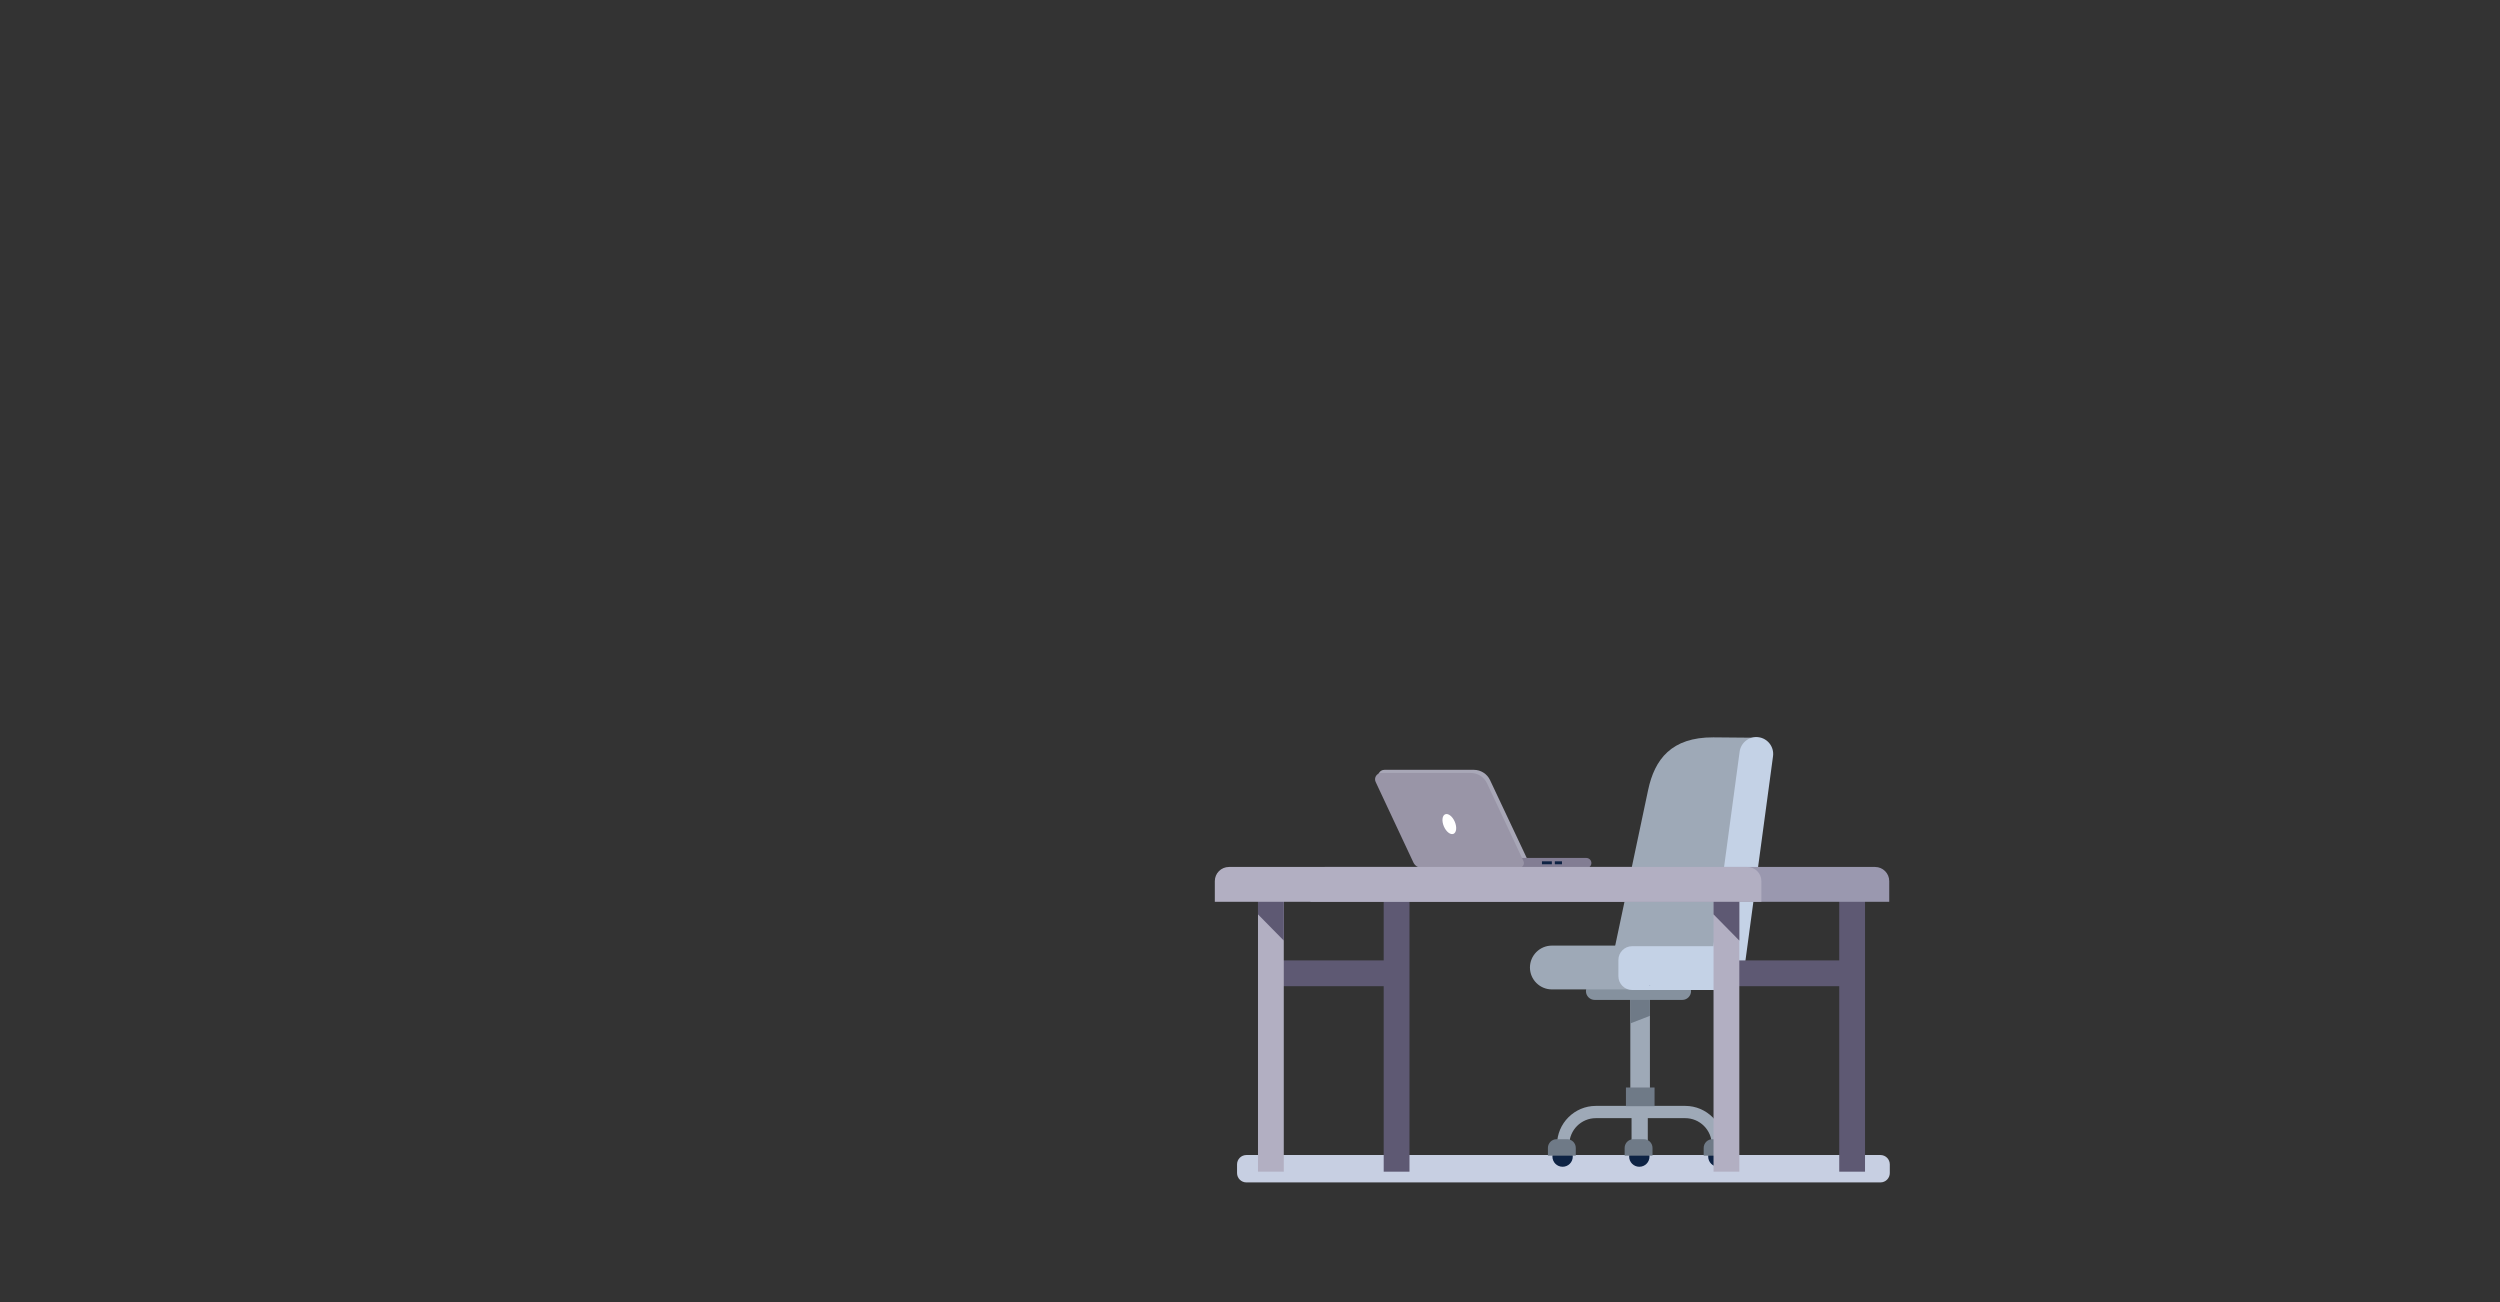 <?xml version="1.0" encoding="utf-8"?>
<!-- Generator: Adobe Illustrator 19.0.0, SVG Export Plug-In . SVG Version: 6.00 Build 0)  -->
<svg version="1.1" id="Layer_1" xmlns="http://www.w3.org/2000/svg" xmlns:xlink="http://www.w3.org/1999/xlink" x="0px" y="0px"
	 viewBox="0 0 1920 1000" enable-background="new 0 0 1920 1000" xml:space="preserve">
<rect x="0" y="0" width="1920" height="1000" fill="#333333" stroke="none"/>
<g id="XMLID_2637_" display="none">
	<path id="XMLID_2646_" display="inline" opacity="0.8" fill="#C4D2E6" d="M1299.201,280.18c0,0-2.273,3.05-6.479,4.527
		c-4.206,1.477-3.541,3.986-2.837,4.321c0.705,0.335,4.337,0.274,4.337,0.274s-1.721,1.883-4.814,1.185
		c-0.068-0.016-0.138-0.032-0.207-0.05c-3.223-0.832-3.96,2.411-8.308-0.766c0,0-1.406-0.718-2.083-0.712
		c0,0,1.003-0.565,1.482-0.487c0,0,0.03-0.482,0.386-0.75c0,0-1.214-0.706-3-0.77c-1.786-0.064-4.829-0.159-6.018-2.024
		c0,0,3.133,0.971,4.85,0.596c1.65-0.361,4.251-0.93,7.58,0.468c0.292,0.123,0.619,0.13,0.912,0.011
		c0.337-0.136,0.792-0.363,1.199-0.712c0.767-0.656,3.504-2.289,6.979-2.49C1296.656,282.599,1299.201,280.18,1299.201,280.18z"/>
	<path id="XMLID_2645_" display="inline" fill="#C4D2E6" d="M1268.037,354.232c-0.019-0.846-2.125-0.36-2.125-0.36
		s6.506-3.572,9.517-1.995c3.012,1.577,10.085,0.331,10.085,0.331c-0.936,0.987-1.837,1.564-2.601,1.9
		c-0.721,0.317-0.897,1.268-0.359,1.844c0.765,0.82,1.545,1.866,2.193,2.802c0.647,0.934-0.302,2.164-1.367,1.768
		c-2.141-0.797-3.824-2.232-4.917-3.38c-0.319-0.335-0.795-0.424-1.236-0.283c-0.269,0.086-0.559,0.15-0.872,0.187
		c-1.057,0.123-2.216-0.238-3.207-0.701c-0.342-0.16-0.737-0.123-1.065,0.062c-0.806,0.453-1.646,1.087-2.466,1.973
		c-1.403,1.514-2.173,3.44-2.593,5.214c-0.298,1.263-2.139,1.213-2.3-0.075C1264.034,358.01,1268.052,354.895,1268.037,354.232z"/>
	<path id="XMLID_2644_" display="inline" opacity="0.5" fill="#C4D2E6" d="M1111.378,300.279c1.198-0.496,2.181,1.117,1.199,1.965
		c-0.583,0.503-1.212,0.996-1.89,1.467c-5.851,4.066-3.759,7.649-2.531,7.864c0.217,0.038,0.568,0.018,0.999-0.04
		c1.473-0.198,1.912,1.991,0.457,2.293c-0.485,0.101-1.008,0.17-1.57,0.197c-0.112,0.006-0.226,0.009-0.34,0.011
		c-5.319,0.09-5.074,5.401-13.124,2.357c0,0-2.472-0.507-3.514-0.21c0,0,1.305-1.299,2.076-1.382c0,0-0.028-0.134-0.028-0.331
		c-0.001-0.615-0.456-1.142-1.069-1.186c-0.894-0.065-2.156-0.049-3.577,0.289c-2.779,0.661-7.506,1.81-10.131-0.557
		c0,0,5.239,0.163,7.724-1.146c2.427-1.279,6.275-3.306,12.156-2.468c0.294,0.042,0.595-0.026,0.84-0.196
		c0.468-0.325,1.245-0.946,1.835-1.82c0.902-1.338,4.424-5.018,9.692-6.807C1110.854,300.487,1111.119,300.386,1111.378,300.279z"/>
	<path id="XMLID_2643_" display="inline" opacity="0.5" fill="#C4D2E6" d="M998.252,303.091c0,0-2.05,3.65-6.432,5.856
		c-4.382,2.205-3.302,4.85-2.486,5.116c0.816,0.266,4.773-0.313,4.773-0.313s-1.613,2.298-5.088,1.973
		c-0.077-0.007-0.154-0.015-0.233-0.025c-3.635-0.453-3.981,3.191-9.175,0.337c0,0-1.636-0.584-2.375-0.483
		c0,0,1.015-0.76,1.549-0.741c0,0-0.035-0.53,0.315-0.873c0,0-1.424-0.598-3.383-0.416c-1.959,0.182-5.292,0.508-6.853-1.36
		c0,0,3.556,0.618,5.377-0.034c1.757-0.63,4.531-1.623,8.386-0.546c0.288,0.08,0.597,0.062,0.86-0.079
		c0.355-0.191,0.867-0.519,1.298-0.996c0.744-0.824,3.502-2.993,7.266-3.703C995.816,306.09,998.252,303.091,998.252,303.091z"/>
	<path id="XMLID_2642_" display="inline" opacity="0.5" fill="#C4D2E6" d="M941.767,241.123c0,0-1.249,2.224-3.918,3.567
		c-2.67,1.344-2.012,2.956-1.515,3.117c0.498,0.162,2.908-0.191,2.908-0.191s-0.983,1.4-3.099,1.202
		c-0.047-0.004-0.094-0.01-0.142-0.015c-2.215-0.277-2.426,1.944-5.59,0.205c0,0-0.997-0.357-1.448-0.295
		c0,0,0.619-0.462,0.944-0.452c0,0-0.021-0.323,0.193-0.531c0,0-0.868-0.365-2.061-0.254c-1.193,0.111-3.224,0.31-4.175-0.828
		c0,0,2.166,0.377,3.276-0.021c1.109-0.398,2.885-1.034,5.369-0.256c0,0,0.602-0.23,1.055-0.733
		c0.454-0.502,2.134-1.823,4.427-2.256C940.283,242.95,941.767,241.123,941.767,241.123z"/>
	<path id="XMLID_2641_" display="inline" opacity="0.5" fill="#C4D2E6" d="M1059.426,257.356c0,0-2.273,3.051-6.479,4.527
		c-4.206,1.477-3.542,3.986-2.837,4.321c0.705,0.335,4.338,0.273,4.338,0.273s-1.722,1.884-4.815,1.186
		c-0.068-0.016-0.137-0.032-0.207-0.05c-3.223-0.832-3.96,2.411-8.308-0.766c0,0-1.406-0.718-2.084-0.712
		c0,0,1.004-0.566,1.482-0.487c0,0,0.03-0.482,0.386-0.75c0,0-1.214-0.705-3-0.77c-1.786-0.064-4.828-0.159-6.017-2.024
		c0,0,3.132,0.971,4.849,0.596c1.65-0.36,4.251-0.93,7.581,0.469c0.292,0.123,0.619,0.13,0.912,0.011
		c0.337-0.136,0.792-0.363,1.199-0.712c0.767-0.657,3.504-2.289,6.979-2.49C1056.881,259.775,1059.426,257.356,1059.426,257.356z"/>
	<path id="XMLID_2640_" display="inline" opacity="0.5" fill="#C4D2E6" d="M1145.48,258.132c-0.02-0.846-2.126-0.36-2.126-0.36
		s6.506-3.572,9.518-1.995c3.012,1.577,10.084,0.331,10.084,0.331c-0.935,0.987-1.837,1.564-2.601,1.9
		c-0.721,0.317-0.896,1.268-0.359,1.844c0.765,0.82,1.546,1.866,2.194,2.802c0.646,0.934-0.303,2.164-1.368,1.768
		c-2.141-0.796-3.824-2.231-4.917-3.38c-0.319-0.335-0.795-0.424-1.236-0.283c-0.268,0.086-0.559,0.151-0.872,0.187
		c-1.057,0.123-2.216-0.238-3.208-0.701c-0.341-0.159-0.737-0.123-1.065,0.062c-0.805,0.453-1.645,1.087-2.466,1.973
		c-1.402,1.514-2.173,3.44-2.592,5.214c-0.298,1.263-2.139,1.213-2.301-0.075C1141.478,261.91,1145.495,258.795,1145.48,258.132z"/>
	<path id="XMLID_2639_" display="inline" opacity="0.8" fill="#C4D2E6" d="M1153.632,367.741c-0.02-0.846-2.126-0.36-2.126-0.36
		s6.506-3.571,9.518-1.995c3.011,1.577,10.084,0.331,10.084,0.331c-0.935,0.987-1.837,1.564-2.601,1.9
		c-0.721,0.317-0.896,1.268-0.359,1.844c0.764,0.82,1.546,1.866,2.194,2.802c0.647,0.934-0.303,2.164-1.368,1.768
		c-2.141-0.796-3.824-2.232-4.917-3.38c-0.319-0.335-0.795-0.424-1.236-0.283c-0.268,0.086-0.559,0.151-0.872,0.187
		c-1.057,0.123-2.216-0.238-3.208-0.701c-0.341-0.159-0.737-0.123-1.065,0.062c-0.806,0.453-1.645,1.087-2.466,1.973
		c-1.403,1.514-2.173,3.44-2.592,5.214c-0.298,1.263-2.14,1.213-2.301-0.075C1149.629,371.518,1153.647,368.403,1153.632,367.741z"
		/>
	<path id="XMLID_2638_" display="inline" opacity="0.8" fill="#C4D2E6" d="M1208.853,309.715c-0.02-0.846-2.126-0.361-2.126-0.361
		s6.506-3.571,9.518-1.995c3.012,1.577,10.084,0.331,10.084,0.331c-0.935,0.986-1.837,1.563-2.601,1.899
		c-0.721,0.317-0.896,1.268-0.358,1.844c0.764,0.82,1.545,1.866,2.193,2.802c0.647,0.934-0.302,2.164-1.367,1.768
		c-2.141-0.796-3.824-2.232-4.917-3.38c-0.319-0.335-0.795-0.424-1.236-0.283c-0.269,0.086-0.56,0.151-0.873,0.187
		c-1.057,0.123-2.215-0.238-3.207-0.701c-0.341-0.159-0.737-0.123-1.065,0.062c-0.806,0.453-1.645,1.088-2.466,1.974
		c-1.402,1.513-2.173,3.44-2.592,5.214c-0.298,1.263-2.139,1.213-2.301-0.075C1204.85,313.492,1208.868,310.377,1208.853,309.715z"
		/>
</g>
<g id="XMLID_2_" display="none">
	<path id="XMLID_2647_" display="inline" fill="#F1F6FC" d="M1183.869,462.712c-0.562,0.372,28.015-23.543,57.004-23.442
		c23.631,0.082,30.44,5.81,49.511,3.114c19.755-2.793,36.75-20.698,59.731-27.273c21.049-6.022,34.335,5.637,50.352,15.932
		c9.481,6.094,10.009,13.236,23.03,16.609c11.241,2.912,21.6-0.144,21.639,2.154c0.013,0.724-16.515,15.869-35.549,15.102
		c-20.851-0.84-24.721-16.965-42.364-16.994c-16.677-0.027-19.423,0.545-45.126,9.759c-20.087,7.201-27.697,14.232-53.399,2.103
		C1245.77,448.958,1191.857,457.428,1183.869,462.712z"/>
	<path id="XMLID_2636_" display="inline" fill="#F1F6FC" d="M1073.064,389.504c0.451,0.408-29.448-12.845-51.328-11.028
		c-17.836,1.481-22.562,8.677-37.156,6.594c-15.118-2.158-14.491-10.888-32.319-17.345c-16.329-5.914-40.272-2.823-51.619,10.331
		c-6.717,7.787-16.321,11.93-25.907,16.695c-8.276,4.114-25.321-4.829-25.185-2.099c0.043,0.86,32.346,28.15,46.661,26.126
		c15.682-2.218,17.435-21.58,30.754-22.647c12.59-1.009,15.23,15.953,35.305,25.382c15.688,7.369,31.115,9.112,49.641-6.786
		C1028.439,400.546,1066.65,383.701,1073.064,389.504z"/>
	<path id="XMLID_2635_" display="inline" fill="#F1F6FC" d="M1309.867,603.59c-0.238,0.229,16.253-8.026,28.94-8.294
		c10.343-0.218,13.449,3.135,21.735,1.304c8.583-1.896,7.751-6.239,17.662-10.437c9.077-3.845,23.021-3.585,30.258,2.399
		c4.284,3.542,10.034,5.102,15.807,6.974c4.984,1.617,14.31-3.785,14.378-2.409c0.022,0.433-17.095,15.856-25.441,15.612
		c-9.143-0.267-11.194-9.88-18.916-9.697c-7.298,0.172-7.904,8.819-18.947,14.627c-8.63,4.539-17.412,6.244-28.929-0.728
		C1336.139,606.722,1313.245,600.335,1309.867,603.59z"/>
	<path id="XMLID_2634_" display="inline" fill="#F1F6FC" d="M1237.513,237.295c-0.477,0.353,42.411-18.487,75.919-11.931
		c19.175,3.752,25.449,6.193,41.486,3.887c16.613-2.388,20.393-15.509,39.767-21.534c17.745-5.519,32.454,2.617,45.738,12.941
		c7.864,6.111,7.422,16.203,18.295,19.719c9.387,3.035,19.667-3.476,19.667-1.232c0,0.707-7.85,15.208-23.805,14.134
		c-17.479-1.177-21.811-25.513-36.61-25.843c-13.989-0.312-14.652,22.235-36.348,30.79c-16.955,6.685-33.745,1.208-55.127-11.071
		C1307.42,236.201,1244.291,232.273,1237.513,237.295z"/>
	<g id="XMLID_2621_" display="inline">
		<g id="XMLID_2628_">
			<path id="XMLID_2633_" fill="#468576" d="M1543.148,448.082c1.776-1.875,9.397-6.663,12.38-9.661
				c3.036-3.051,7.506-7.53,13.417-12.887c4.233-3.836,8.109-7.13,10.933-9.53c6.878-5.845,7.439-6.05,9.269-8.006
				c1.375-1.47,6.311-6.744,8.543-13.646c2.926-9.048,0.974-20.18-5.079-28.068c-9.164-11.943-27.428-16.068-38.541-10.102
				c-17.947,9.635-25.192,50.652-16.025,69.71c1.507,3.135,4.014,9.405,1.173,17.655c-1.879,5.458-1.802,9.085-1.317,9.601
				C1538.214,453.48,1535.221,454.517,1543.148,448.082z"/>
			<path id="XMLID_2632_" fill="#8FD0B4" d="M1516.965,410.131c0.795-9.549,7.135-17.18,14.456-32.158
				c8.208-16.794,11.571-29.585,11.277-36.932c-0.648-16.199-14.839-35.79-38.282-34.665c-22.049,1.058-33.02,20.895-30.99,35.289
				c1.232,8.727,5.067,20.457,18.833,35.915c2.495,2.802,4.4,4.756,6.722,8.356c4.2,6.515,4.701,10.569,10.155,20.658
				c3.969,7.34,5.388,8.31,6.227,8.101C1516.671,414.37,1516.885,411.1,1516.965,410.131z"/>
			<path id="XMLID_2631_" fill="#468576" d="M1510.605,416.629c-11.646-21.924-17.469-32.887-20.318-36.681
				c-11.91-15.867-24.947-33.235-43.683-33.188c-12.672,0.032-27.575,8.028-31.807,21.077c-5.887,18.152,5.734,43.325,26.963,43.243
				c11.301-0.044,14.135-4.348,31.116-1.752c14.237,2.176,25.677,9.294,27.277,10.309c9.509,6.031,16.885,9.305,18.334,8.203
				C1519.904,426.761,1513.921,422.87,1510.605,416.629z"/>
			<path id="XMLID_2630_" fill="#8FD0B4" d="M1513.063,435.196c-11.608-10.627-22.6-21.081-37.41-20.801
				c-0.953,0.018-21.972,0.659-26.221,12.676c-3.849,10.888,1.79,32.013,21.294,30.415c13.074-1.072,18.951-11.993,37.051-10.098
				c7.214,0.755,15.337,3.956,16.269,1.998c0.32-0.671-0.372-1.605-2.243-3.915C1517.062,439.615,1514.691,436.687,1513.063,435.196
				z"/>
			<path id="XMLID_2629_" fill="#CCC9BD" d="M1627.152,547.311c-4.564-6.957-3.975,3.004-21.603-17.878
				c-16.052-19.017-34.48-32.782-37.544-37.187c-9.725-13.982-20.363-26.855-20.437-41.76c-0.006-1.285,0.077-2.567,0.077-2.567
				s0.132-2.211,0.492-4.408c1.059-6.472,12.405-23.563,12.405-23.563c8.052-14.513,14.42-24.833,10.372-32.259
				c-0.55-1.011-1.175-1.747-1.617-2.213c-17.829,32.121-25.725,44.293-28.438,46.383c-0.23,0.177-0.389,5.222-1.177,6.413
				c-2.74,4.142-1.018,4.631-1.858,5.059c-1.457,0.745-13.291-11.71-18.787-31.629c-2.076-7.524-0.474-6.064-2.958-30.234
				c-2.542-24.724-5.293-36.726-14.546-43.984c-1.265-0.992-2.38-1.683-3.063-2.082c8.114,14.914,9.431,26.625,9.031,34.746
				c-0.341,6.921-2.125,15.189-0.197,27.603c0.837,5.388,2.089,9.732,3.031,12.595c-8.407-3.827-20.077-10.015-32.389-19.841
				c-13.173-10.512-19.098-18.82-20.205-17.944c-1.398,1.106,5.45,16.388,18.239,23.699c1.89,1.08,4.03,2.056,3.906,2.391
				c-0.328,0.891-16.149-4.116-30.534-8.855c23.056,11.334,40.579,19.988,50.02,24.547c0.617,0.297,3.288,1.587,6.328,4.016
				c7.99,6.386,13.376,16.541,11.122,19.025c-1.807,1.991-6.701-2.95-17.646-3.461c-6.578-0.307-8.575,1.302-14.521,1.661
				c-5.359,0.323-13.266-0.408-23.348-5.775c4.04,5.167,10.659,11.823,20.012,13.457c7.253,1.267,9.2-1.699,17.453-1.026
				c14.72,1.201,25.035,11.987,27.965,15.051c5.515,5.768,5.081,7.978,12.592,21.037c7.516,13.07,14.411,22.089,25.502,36.597
				c4.465,5.841,9.386,11.964,19.229,24.21c10.672,13.278,24.693,32.815,22.705,56.222c-1.07,12.6,6.391-16.096,13.387-4.619
				c5.066,8.311-2.537,0.871,3.679,11.284c0.778,1.302-2.249,5.993,1.833,15.167
				C1628.565,623.713,1639.392,565.968,1627.152,547.311z"/>
		</g>
		<g id="XMLID_2622_">
			<path id="XMLID_2627_" fill="#8FD0B4" d="M1617.958,470.463c19.174-7.327,31.044-3.81,54.258-4.021
				c29.246-0.268,49.057-10.159,66.368-22.771c19.479-14.195,36.377-35.204,25.326-53.689c-11.3-18.905-45.14-17.095-63.2-12.195
				c-30.043,8.149-51.107,34.255-63.301,49.362c-5.312,6.583-7.362,10.134-16.859,21.673c-16.951,20.601-1.555,12.002-0.044,13.905
				C1621.853,464.422,1604.586,475.575,1617.958,470.463z"/>
			<path id="XMLID_2626_" fill="#468576" d="M1657.076,364.215c34.766-49.97,37.499-57.671,56.54-78.173
				c12.316-13.256,18.471-19.884,26.821-24.984c19.311-11.79,57.434-24.796,77.009-6.52c20.28,18.934,11.815,63.208-9.407,84.667
				c-14.263,14.42-34.458,18.714-63.427,24.872c-20.361,4.329-20.692,1.719-38.316,5.758c-40.534,9.291-61.619,28.332-65.675,23.606
				C1638.279,390.708,1644.076,382.899,1657.076,364.215z"/>
			<path id="XMLID_2625_" fill="#8FD0B4" d="M1643.291,302.443c-9.131-33.848-21.659-80.307,3.094-117.766
				c3.651-5.528,18.544-28.063,35.113-26.026c18.385,2.264,28.617,33.525,31.628,50.78c10.611,60.81-37.24,126.794-56.62,121.918
				C1650.807,329.917,1648.224,320.738,1643.291,302.443z"/>
			<path id="XMLID_2624_" fill="#468576" d="M1628.056,378.694c-19.425-26.602-41.185-43.711-61.883-59.756
				c-15.053-11.675-12.954-8.716-16.944-12.63c-29.871-29.322-36.448-86.132-14.679-102.741c11.867-9.055,29.633-4.234,33.137-3.283
				c52.187,14.158,76.313,102.052,76.984,163.263c0.183,16.81-1.413,30.222-2.422,37.28
				C1636.758,391.032,1631.593,383.542,1628.056,378.694z"/>
			<path id="XMLID_2623_" fill="#CCC9BD" d="M1679.583,878.53c10.148-8.197-13.87-92.402-26.395-140.617
				c-8.628-33.216-10.32-49.211-10.261-60.257c0.233-43.547-5.738-46.299-4.528-101.756c1.037-47.483-11.576-58.346-3.037-99.666
				c1.109-5.373,1.865-9.212,3.598-13.907c1.73-4.677,6.952-17.084,16.842-25.288c10.885-9.029,15.13-13.867,32.007-20.138
				c16.169-6.009,31.596-6.513,38.719-13.008c-11.729,0.627-28.876,2.786-47.935,10.26c-22.862,8.963-34.934,20.261-39.327,16.652
				c-5.959-4.892,0.751-29.211,16.418-46.062c14.266-15.346,40.44-34.333,56.96-44.287c14.383-8.667,31.51-25.767,56.078-42.467
				c-36.38,24.73-86.713,44.544-106.444,60.91c0,0-8.074,6.699-10.075,5.016c-4.585-3.863,23.424-57.958,26.53-112.691
				c0.205-3.61-0.099-6.601-0.227-8.584c-14.932,55.621-32.831,97.499-36.108,109.71c-0.411,1.53-1.798,6.96-3.907,7.026
				c-3.81,0.12-6.495-17.414-11.863-37.837c-2.919-11.109-30.291-26.986-37.309-44.455c1.028,17.771,26.01,33.898,28.206,46.06
				c4.248,23.536,8.052,31.654,7.504,46.896c-0.665,18.51-7.065,28.181-12.172,42.312c2.876,37.704-8.285,48.072-7.036,109.2
				c0.727,35.597-2.946,25.785-4.227,83.497c-1.404,63.22,3.754,58.039,2.674,111.659c-1.321,65.726,5.391,135.126-25.855,155.957
				C1574.014,875.597,1641.461,909.321,1679.583,878.53z"/>
		</g>
	</g>
	<g id="XMLID_2600_" display="inline">
		<ellipse id="XMLID_2620_" fill="#7BA892" cx="1669.118" cy="896.821" rx="20.714" ry="4.971"/>
		<ellipse id="XMLID_2619_" fill="#468576" cx="1669.118" cy="896.369" rx="10.733" ry="1.771"/>
		<g id="XMLID_2613_">
			<path id="XMLID_2618_" fill="#468576" d="M1667.607,891.868c0,0,11.895-9.841,9.185-18.205s5.083-14.842,5.083-14.842
				s2.933-3.172,1.056-8.258c0,0-4.188-10.999-1.891-22.692s4.338,1.219-4.013,1.499c0,0-23.086-35.365-21.04,13.177
				c0,0-4.809-1.913-1.898-20.894c0,0,4.516-11.875-5.609-13.283c0,0-7.699-2.162-14.979-13.736s-16.143-21.812-23.692-24.897
				c-7.549-3.085-14.425-6.638-18.173-3.873s1.361,16.669,7.979,26.015s18.107,33.891,18.107,33.891s3.269,7.195,3.595,20.259
				c0.325,13.064,1.304,16.319,8.322,20.748s9.399,0.628,17.656,8.988c8.257,8.36,15.11,17.308,15.11,17.308l4.796,4.364
				l1.358-2.493L1667.607,891.868z"/>
			<g id="XMLID_2616_">
				<path id="XMLID_2617_" fill="#41855C" d="M1666.353,895.399l1.293-0.325c-0.081-0.362-9.342-38.619,6.723-65.391l-1.229-0.715
					C1657.086,856.05,1666.271,895.032,1666.353,895.399z"/>
			</g>
			<g id="XMLID_2614_">
				<path id="XMLID_2615_" fill="#8FD0B4" d="M1666.628,895.908l1.28-0.379c-0.113-0.444-27.431-73.722-61.157-115.419l-0.941,1.066
					C1639.299,822.579,1666.516,895.468,1666.628,895.908z"/>
			</g>
		</g>
		<g id="XMLID_2607_">
			<path id="XMLID_2612_" fill="#468576" d="M1670.474,895.804c0,0,11.814-1.066,16.495-10.846c2.926-6.113,5.033-5.542,7.231-6.327
				c3.163-1.13,6.061-2.679,8.127-3.559c2.472-1.053,5.621-2.468,8.343-3.922c2.355-1.258,4.263-3.19,5.512-5.55
				c2.365-4.472,7.449-12.815,15.069-18.745c10.886-8.472,30.442-20.279,24.264-27.169c0,0-16.811-26.222-53.739,18.845
				c0,0-1.917-5.819,15.169-20.269c0,0,12.612-6.736,6.504-16.649c0,0-3.782-8.512,0.178-25.064
				c3.96-16.552,5.735-33.266,2.791-42.473c-2.945-9.207-5.039-18.257-9.9-18.994c-4.861-0.737-12.211,16.039-14.882,30.037
				c-2.67,13.998-21.898,39.509-21.898,39.509s-0.747,4.333-10.846,16.27c-10.099,11.936-6.574,26.776-5.071,36.728
				c1.503,9.952,6.207,8.596,5.485,23.116c-0.722,14.52-2.91,28.364-2.91,28.364l-0.03,7.994l2.94-1.063L1670.474,895.804z"/>
			<g id="XMLID_2610_">
				<path id="XMLID_2611_" fill="#8FD0B4" d="M1667.373,894.558l1.179,0.816c0.229-0.392,31.524-46.006,64.063-66.004l-0.311-1.688
					C1699.059,848.69,1667.605,894.16,1667.373,894.558z"/>
			</g>
			<g id="XMLID_2608_">
				<path id="XMLID_2609_" fill="#8FD0B4" d="M1667.167,895.247l1.213,0.756c0.271-0.493,38.735-89.24,47.655-155.286l-1.514,0.147
					C1705.664,806.444,1667.435,894.758,1667.167,895.247z"/>
			</g>
		</g>
		<g id="XMLID_2601_">
			<path id="XMLID_2606_" fill="#8FD0B4" d="M1672.056,891.059c0,0,16.721-9.556,16.203-21.065
				c-0.518-11.509,11.58-16.987,11.58-16.987s4.808-2.989,4.203-10.067c0,0-1.47-15.352,5.494-29.329s21.43-36.031,10.78-38.578
				c0,0-33.256-13.627-47.534,48.417c0,0-5.412-4.088,4.86-27.06c0,0,9.832-13.435-2.472-18.732c0,0-8.977-5.406-14.154-22.559
				c-5.178-17.153-12.819-33.168-21.286-39.689c-8.467-6.52-15.92-13.399-21.617-11.207c-5.697,2.192-4.071,21.535,1.044,35.642
				c5.115,14.108,11.104,49.113,11.104,49.113s1.631,10.227-2.497,26.846s-4.021,21.073,3.307,29.107
				c7.329,8.034,11.657,4.058,19.186,17.49c7.529,13.432,14.793,26.398,14.793,26.398l3.163,7.683l2.373-1.695L1672.056,891.059z"/>
			<g id="XMLID_2604_">
				<path id="XMLID_2605_" fill="#41855C" d="M1667.31,896.03l2.26,0.678c0.024-0.486,6.554-77.055,36.155-105.3l-1.304-1.33
					C1674.727,818.717,1667.334,895.537,1667.31,896.03z"/>
			</g>
			<g id="XMLID_2602_">
				<path id="XMLID_2603_" fill="#41855C" d="M1666.406,896.934l2.486-1.13c0.011-0.6-6.22-97.841-34.347-162.244l-1.559,1.021
					C1660.915,798.53,1666.418,896.338,1666.406,896.934z"/>
			</g>
		</g>
	</g>
</g>
<g id="XMLID_2550_">
	<path id="XMLID_2599_" fill="#C7CFE2" d="M957.224,908.098h486.967c3.946,0,7.175-3.229,7.175-7.175v-6.691
		c0-3.946-3.229-7.175-7.175-7.175H957.224c-3.946,0-7.175,3.229-7.175,7.175v6.691
		C950.049,904.869,953.278,908.098,957.224,908.098z"/>
	<rect id="XMLID_2598_" x="1412.535" y="685.313" fill="#5E5973" width="19.803" height="214.534"/>
	<g id="XMLID_2575_">
		<path id="XMLID_2597_" fill="#9EA9B7" d="M1238.014,737.892l76.181,9.641l35.65-180.94l-34-0.303
			c-32.163-0.128-45.094,16.81-50.096,40.464L1238.014,737.892z"/>
		<path id="XMLID_2596_" fill="#C4D2E6" d="M1340.322,739.069l21.37-158.331c0.952-7.054-4.04-13.604-11.094-14.556h0
			c-7.054-0.952-13.604,4.04-14.556,11.094l-21.37,158.331c-0.952,7.054,4.04,13.604,11.094,14.556l0,0
			C1332.82,751.115,1339.37,746.122,1340.322,739.069z"/>
		<g id="XMLID_2576_">
			<g id="XMLID_2593_">
				<rect id="XMLID_2595_" x="1252.083" y="760.758" fill="#9EA9B7" width="15.054" height="88.789"/>
				<path id="XMLID_2594_" fill="#6F7A87" d="M1252.083,765.925v20.066l15.054-5.825v-13.584
					C1263.369,766.404,1256.118,766.102,1252.083,765.925z"/>
			</g>
			<path id="XMLID_2592_" fill="#85919E" d="M1224.733,767.937h67.264c3.699,0,6.726-3.027,6.726-6.727l0,0
				c0-3.7-3.027-6.726-6.726-6.726h-67.264c-3.7,0-6.726,3.027-6.726,6.726l0,0C1218.006,764.91,1221.033,767.937,1224.733,767.937z
				"/>
			<path id="XMLID_2591_" fill="#9EA9B7" d="M1191.813,759.865h77.312c9.25,0,16.819-7.568,16.819-16.819l0,0
				c0-9.25-7.568-16.819-16.819-16.819h-77.312c-9.25,0-16.819,7.568-16.819,16.819l0,0
				C1174.994,752.297,1182.563,759.865,1191.813,759.865z"/>
			<path id="XMLID_2590_" fill="#C4D2E6" d="M1253.484,760.313h74.372c5.804,0,10.553-4.749,10.553-10.553v-12.531
				c0-5.804-4.749-10.553-10.553-10.553h-74.372c-5.804,0-10.553,4.749-10.553,10.553v12.531
				C1242.931,755.565,1247.68,760.313,1253.484,760.313z"/>
			<g id="XMLID_2586_">
				<g id="XMLID_2588_">
					<path id="XMLID_2589_" fill="#9EA9B7" d="M1195.809,879.147h9.417c0-11.25,9.153-20.403,20.403-20.403h68.609
						c11.251,0,20.404,9.153,20.404,20.403h9.417c0-16.443-13.377-29.82-29.821-29.82h-68.609
						C1209.187,849.326,1195.809,862.704,1195.809,879.147z"/>
				</g>
				<rect id="XMLID_2587_" x="1248.724" y="835.201" fill="#6F7A87" width="21.973" height="14.35"/>
			</g>
			<g id="XMLID_2581_">
				<circle id="XMLID_2585_" fill="#0E2344" cx="1319.71" cy="888.253" r="7.822"/>
				<path id="XMLID_2584_" fill="#6F7A87" d="M1308.43,887.563h21.408v-5.954c0-3.709-3.007-6.716-6.716-6.716h-7.975
					c-3.709,0-6.716,3.007-6.716,6.716V887.563z"/>
				<circle id="XMLID_2583_" fill="#0E2344" cx="1200.076" cy="888.253" r="7.822"/>
				<path id="XMLID_2582_" fill="#6F7A87" d="M1188.796,887.563h21.408v-5.954c0-3.709-3.007-6.716-6.716-6.716h-7.975
					c-3.709,0-6.716,3.007-6.716,6.716V887.563z"/>
			</g>
			<rect id="XMLID_2580_" x="1253.035" y="852.241" fill="#9EA9B7" width="12.465" height="28.251"/>
			<g id="XMLID_2577_">
				<circle id="XMLID_2579_" fill="#0E2344" cx="1259.004" cy="888.253" r="7.822"/>
				<path id="XMLID_2578_" fill="#6F7A87" d="M1247.724,887.563h21.407v-5.954c0-3.709-3.007-6.716-6.716-6.716h-7.975
					c-3.709,0-6.716,3.007-6.716,6.716V887.563z"/>
			</g>
		</g>
	</g>
	<rect id="XMLID_2574_" x="1062.68" y="685.313" fill="#5E5973" width="19.803" height="214.534"/>
	<path id="XMLID_2573_" fill="#9A98AF" d="M1450.936,692.574h-444.516v-15.87c0-6.008,4.87-10.878,10.878-10.878h422.76
		c6.008,0,10.878,4.87,10.878,10.878V692.574z"/>
	<rect id="XMLID_2572_" x="974.83" y="737.596" fill="#5E5973" width="99.016" height="19.803"/>
	<rect id="XMLID_2571_" x="1322.622" y="737.596" fill="#5E5973" width="106.795" height="19.803"/>
	<g id="XMLID_2557_">
		<g id="XMLID_2560_">
			<g id="XMLID_2562_">
				<path id="XMLID_2570_" fill="#A8A7B7" d="M1089.777,664.109h74.556c4.877,0,10.4-0.492,8.33-4.908l-28.303-60.051
					c-2.267-4.837-7.127-7.926-12.469-7.926h-68.641c-3.556,0-5.906,3.697-4.397,6.917L1089.777,664.109z"/>
				<g id="XMLID_2564_">
					<g id="XMLID_2568_">
						<path id="XMLID_2569_" fill="#827D93" d="M1165.126,666.704h53.162c2.147,0,3.904-1.757,3.904-3.904v0
							c0-2.147-1.757-3.904-3.904-3.904h-53.162c-2.147,0-3.904,1.757-3.904,3.904v0
							C1161.222,664.948,1162.979,666.704,1165.126,666.704z"/>
					</g>
					<g id="XMLID_2565_">
						<rect id="XMLID_2567_" x="1184.23" y="661.485" fill="#0E2344" width="7.592" height="2.278"/>
						<rect id="XMLID_2566_" x="1194.1" y="661.485" fill="#0E2344" width="5.504" height="2.278"/>
					</g>
				</g>
				<path id="XMLID_2563_" fill="#9995A7" d="M1091.968,666.514h74.731c2.683,0,4.455-2.789,3.317-5.218l-28.004-59.742
					c-2.267-4.837-7.127-7.926-12.469-7.926h-68.641c-3.556,0-5.906,3.697-4.397,6.917l28.996,61.859
					C1086.678,664.913,1089.198,666.514,1091.968,666.514z"/>
			</g>
			
				<ellipse id="XMLID_2561_" transform="matrix(-0.919 0.393 -0.393 -0.919 2384.043 776.98)" fill="#FFFFFF" cx="1112.484" cy="632.539" rx="4.555" ry="8.162"/>
		</g>
		<path id="XMLID_2559_" fill="#122B4C" d="M1266.82,756.853l0.512-0.205C1267.185,756.979,1266.82,756.853,1266.82,756.853z"/>
		<path id="XMLID_2558_" fill="#122B4C" d="M1266.82,756.853l0.512-0.205C1267.185,756.979,1266.82,756.853,1266.82,756.853z"/>
	</g>
	<rect id="XMLID_2556_" x="1315.994" y="685.313" fill="#B2AFC2" width="19.803" height="214.534"/>
	<rect id="XMLID_2555_" x="966.139" y="685.313" fill="#B2AFC2" width="19.803" height="214.534"/>
	<polygon id="XMLID_2554_" fill="#5E5973" points="966.139,702.234 985.943,722.368 985.943,676.722 966.139,676.722 	"/>
	<polygon id="XMLID_2553_" fill="#5E5973" points="1315.994,702.234 1335.798,722.368 1335.798,676.722 1315.995,676.722 	"/>
	<g id="XMLID_2551_">
		<path id="XMLID_2552_" fill="#B2AFC2" d="M1352.745,692.574H932.983v-15.87c0-6.008,4.87-10.878,10.878-10.878h398.007
			c6.008,0,10.878,4.87,10.878,10.878V692.574z"/>
	</g>
</g>
<g id="XMLID_1_" display="none">
	<g id="XMLID_2537_" display="inline">
		<path id="XMLID_2549_" fill="#8FD0B4" d="M1466.963,852.1c0,0-29.689-14.515-26.72-30.679
			c2.969-16.164-16.494-25.731-16.494-25.731s-7.587-4.948-5.278-14.845c0,0,5.278-21.442-3.959-42.225s-29.689-54.101-11.216-56.08
			c0,0,58.719-14.185,71.584,75.543c0,0,9.896-4.948-3.299-38.926c0,0-14.185-20.453,7.587-26.061c0,0,16.164-6.268,28.04-29.689
			c11.876-23.422,27.71-44.864,43.215-52.781c15.504-7.917,29.359-16.494,38.596-12.536c9.237,3.959,2.969,31.009-8.247,50.142
			s-27.71,67.626-27.71,67.626s-4.618,14.185-0.66,38.266s2.969,30.349-10.886,40.576c-13.855,10.226-20.453,3.959-35.627,21.772
			s-27.05,36.287-27.05,36.287l-7.917,3.959l-2.969-0.33L1466.963,852.1z"/>
		<g id="XMLID_2547_">
			<path id="XMLID_2548_" fill="#41855C" d="M1473.505,844.262l-2.961-0.21c0.048-0.689,4.214-59.743-40.708-104.096l2.448-1.679
				C1477.294,783.201,1473.555,843.564,1473.505,844.262z"/>
		</g>
		<g id="XMLID_2545_">
			<path id="XMLID_2546_" fill="#41855C" d="M1473.501,844.314l-2.953-0.314c0.09-0.849,9.711-85.966,68.991-172.588l2.451,1.677
				C1483.129,759.1,1473.591,843.472,1473.501,844.314z"/>
		</g>
		<g id="XMLID_2540_">
			<path id="XMLID_2544_" fill="#FFFFFF" d="M1514.484,858.203h-94.383c-1.532,0-2.786-1.253-2.786-2.786v-15.871
				c0-1.532,1.253-2.786,2.786-2.786h94.383c1.532,0,2.786,1.253,2.786,2.786v15.871
				C1517.27,856.949,1516.017,858.203,1514.484,858.203z"/>
			<path id="XMLID_2541_" fill="#BFC6D5" d="M1512.982,859.687h-91.378c-3.183,0-5.773-2.589-5.773-5.773v-12.865
				c0-3.183,2.589-5.774,5.773-5.774h91.378c3.184,0,5.773,2.59,5.773,5.774v12.865
				C1518.755,857.098,1516.165,859.687,1512.982,859.687z M1421.604,838.245c-1.546,0-2.804,1.258-2.804,2.805v12.865
				c0,1.546,1.257,2.804,2.804,2.804h91.378c1.546,0,2.804-1.257,2.804-2.804v-12.865c0-1.546-1.257-2.805-2.804-2.805H1421.604z"/>
		</g>
		<path id="XMLID_2539_" fill="#BFC6D5" d="M1490.055,916.263h-47.008c-11.306-0.402-12.424-7.417-12.514-8.215l-8.154-50.826
			l89.376,0.035l-11.099,51.266C1499.867,911.2,1496.638,916.263,1490.055,916.263z"/>
		<path id="XMLID_2538_" fill="#FFFFFF" d="M1425.862,860.193l7.612,47.453c0.07,0.606,0.857,5.336,9.626,5.649l46.955-0.001
			c4.787,0,7.142-3.609,7.737-5.56l10.282-47.51L1425.862,860.193z"/>
	</g>
	<g id="XMLID_2507_" display="inline">
		<path id="XMLID_2536_" fill="#468576" d="M849.55,844.223c-2.267-0.041-27.887-0.848-38.972-17.88
			c-2.595-3.988-7.164-11.008-5.669-18.899c0.961-5.073,3.764-7,3.149-10.544c-0.823-4.746-7.459-3.977-16.888-10.968
			c-4.049-3.003-9.334-6.921-9.145-11.747c0.12-3.081,1.323-6.101,3.499-10.933c0.441-0.979,4.547-5.418,2.635-11.851
			c-1.689-5.681-5.539-5.06-11.184-12.455c-2.565-3.361-8.353-10.944-6.758-18.471c1.268-5.989,5.868-5.605,8.292-12.817
			c2.453-7.299-0.002-14.406-0.898-17.002c-2.61-7.558-5.906-7.663-7.442-13.172c-2.196-7.882,1.294-19.359,9.355-23.548
			c10.942-5.685,26.289,4.14,30.474,14.178c2.154,5.166-0.056,7.013,2.921,13.188c2.809,5.826,9.049,13.047,16.265,13.224
			c3.539,0.087,4.322-1.593,7.439-0.912c4.678,1.022,8.017,5.919,9.417,9.88c3.565,10.079-5.113,14.953-2.399,23.328
			c2.926,9.032,13.877,6.011,19.371,17.286c2.76,5.664,3.786,14.205,1.74,21.701c-1.002,3.669-1.909,4.045-1.952,6.552
			c-0.131,7.703,8.325,10.468,12.89,18.073c7.262,12.1-0.036,28.61-1.713,32.113C866.525,838.125,852.191,843.319,849.55,844.223z"
			/>
		<path id="XMLID_2535_" fill="#00885B" d="M842.311,835.469c-1.518-1.392-18.467-17.36-15.76-35.622
			c0.634-4.276,1.749-11.803,7.516-16.273c3.707-2.874,6.774-2.499,8.489-5.28c2.296-3.725-2.683-7.195-4.892-17.627
			c-0.949-4.48-2.187-10.327,0.846-13.498c1.936-2.024,4.572-3.356,8.961-5.335c0.89-0.401,6.355-0.951,8.926-6.479
			c2.27-4.882-0.725-6.777-0.115-15.207c0.277-3.831,0.902-12.474,6.517-16.637c4.468-3.312,7.367-0.283,13.357-3.732
			c6.062-3.491,8.669-9.804,9.621-12.111c2.772-6.714,0.592-8.769,2.863-13.442c3.249-6.686,12.531-12.396,20.538-10.395
			c10.868,2.716,15.399,18.639,12.206,27.989c-1.643,4.812-4.259,4.739-5.949,10.733c-1.595,5.655-1.694,14.324,3.11,18.789
			c2.356,2.189,3.9,1.517,5.611,3.856c2.568,3.51,1.893,8.853,0.463,12.391c-3.64,9.004-12.479,7.099-15.672,14.432
			c-3.444,7.908,5.826,12.442,2.78,23.421c-1.531,5.516-5.972,11.946-11.876,15.815c-2.89,1.894-3.734,1.604-5.271,3.284
			c-4.725,5.163-0.634,12.134-2.105,20.056c-2.34,12.605-17.243,19.448-20.492,20.823
			C857.533,841.535,844.652,836.443,842.311,835.469z"/>
		<path id="XMLID_2534_" fill="#8FD0B4" d="M843.809,842.694c-2.095-0.868-25.643-10.992-29.728-30.899
			c-0.956-4.661-2.64-12.866,1.638-19.663c2.75-4.369,6.064-5.138,6.789-8.661c0.97-4.718-5.487-6.43-11.704-16.386
			c-2.67-4.276-6.155-9.856-4.213-14.279c1.239-2.823,3.464-2.385,7.257-6.086c0.769-0.75,6.214-6.188,6.788-12.874
			c0.507-5.905-3.304-6.735-5.852-15.683c-1.158-4.066-3.77-13.241,0.468-19.663c3.372-5.11,7.512-3.069,12.406-8.895
			c4.953-5.896,5.269-13.408,5.384-16.152c0.336-7.989-2.693-9.293-2.107-14.981c0.84-8.139,8.286-17.544,17.322-18.493
			c12.263-1.288,22.952,13.471,23.174,24.345c0.115,5.596-2.618,6.506-2.107,13.343c0.482,6.45,3.648,15.453,10.299,18.258
			c3.262,1.376,4.605,0.099,7.257,1.873c3.98,2.662,5.295,8.442,5.15,12.64c-0.37,10.684-10.229,12.046-10.768,20.833
			c-0.581,9.476,10.716,10.671,11.704,23.174c0.497,6.282-1.673,14.605-6.32,20.833c-2.275,3.049-3.256,3.067-4.213,5.384
			c-2.94,7.121,3.919,12.788,5.384,21.535c2.332,13.918-10.501,26.613-13.343,29.26C861.838,843.23,846.598,842.82,843.809,842.694z
			"/>
		<g id="XMLID_2516_">
			<g id="XMLID_2525_">
				<g id="XMLID_2532_">
					<polygon id="XMLID_2533_" fill="#468576" points="851.885,847.894 815.678,794.995 818.569,793.015 848.374,836.558 
						848.146,640.683 851.648,640.678 					"/>
				</g>
				<g id="XMLID_2530_">
					
						<rect id="XMLID_2531_" x="806.314" y="761.239" transform="matrix(0.556 0.831 -0.831 0.556 1005.01 -354.653)" fill="#468576" width="56.03" height="3.501"/>
				</g>
				<g id="XMLID_2528_">
					
						<rect id="XMLID_2529_" x="819.303" y="703.655" transform="matrix(0.564 0.826 -0.826 0.564 947.951 -385.313)" fill="#468576" width="39.413" height="3.501"/>
				</g>
				<g id="XMLID_2526_">
					
						<rect id="XMLID_2527_" x="826.367" y="666.085" transform="matrix(0.551 0.835 -0.835 0.551 935.008 -402.159)" fill="#468576" width="29.735" height="3.498"/>
				</g>
			</g>
			<g id="XMLID_2523_">
				<polygon id="XMLID_2524_" fill="#468576" points="847.904,846.879 847.977,785.341 851.479,785.345 851.415,837.572 
					885.566,798.702 888.193,801.014 				"/>
			</g>
			<g id="XMLID_2521_">
				
					<rect id="XMLID_2522_" x="868.043" y="738.545" transform="matrix(0.704 0.71 -0.71 0.704 802.128 -390.841)" fill="#468576" width="3.499" height="56.028"/>
			</g>
			<g id="XMLID_2519_">
				
					<rect id="XMLID_2520_" x="860.198" y="687.936" transform="matrix(0.766 0.643 -0.643 0.766 656.803 -388.758)" fill="#468576" width="3.502" height="38.215"/>
			</g>
			<g id="XMLID_2517_">
				
					<rect id="XMLID_2518_" x="858.558" y="652.763" transform="matrix(0.768 0.64 -0.64 0.768 627.593 -395.936)" fill="#468576" width="3.503" height="31.08"/>
			</g>
		</g>
		<g id="XMLID_2511_">
			<path id="XMLID_2515_" fill="#FFFFFF" d="M898.271,856.299h-98.58c-1.305,0-2.373-1.068-2.373-2.373v-17.419
				c0-1.305,1.068-2.373,2.373-2.373h98.58c1.305,0,2.373,1.068,2.373,2.373v17.419
				C900.644,855.231,899.576,856.299,898.271,856.299z"/>
			<path id="XMLID_2512_" fill="#BFC6D5" d="M896.211,857.833H801.75c-3.291,0-5.967-2.677-5.967-5.967v-13.299
				c0-3.291,2.677-5.968,5.967-5.968h94.461c3.291,0,5.967,2.677,5.967,5.968v13.299
				C902.179,855.157,899.502,857.833,896.211,857.833z M801.75,835.667c-1.599,0-2.898,1.301-2.898,2.899v13.299
				c0,1.599,1.3,2.898,2.898,2.898h94.461c1.598,0,2.898-1.3,2.898-2.898v-13.299c0-1.599-1.3-2.899-2.898-2.899H801.75z"/>
		</g>
		<g id="XMLID_2508_">
			<path id="XMLID_2510_" fill="#BFC6D5" d="M872.511,916.317h-48.594c-11.687-0.416-12.843-7.667-12.936-8.492l-8.429-52.541
				l92.391,0.036l-11.473,52.996C882.654,911.084,879.316,916.317,872.511,916.317z"/>
			<path id="XMLID_2509_" fill="#FFFFFF" d="M806.152,858.356l7.869,49.054c0.072,0.626,0.886,5.516,9.951,5.839l48.539-0.001
				c4.948,0,7.383-3.731,7.998-5.748l10.629-49.113L806.152,858.356z"/>
		</g>
	</g>
</g>
</svg>
